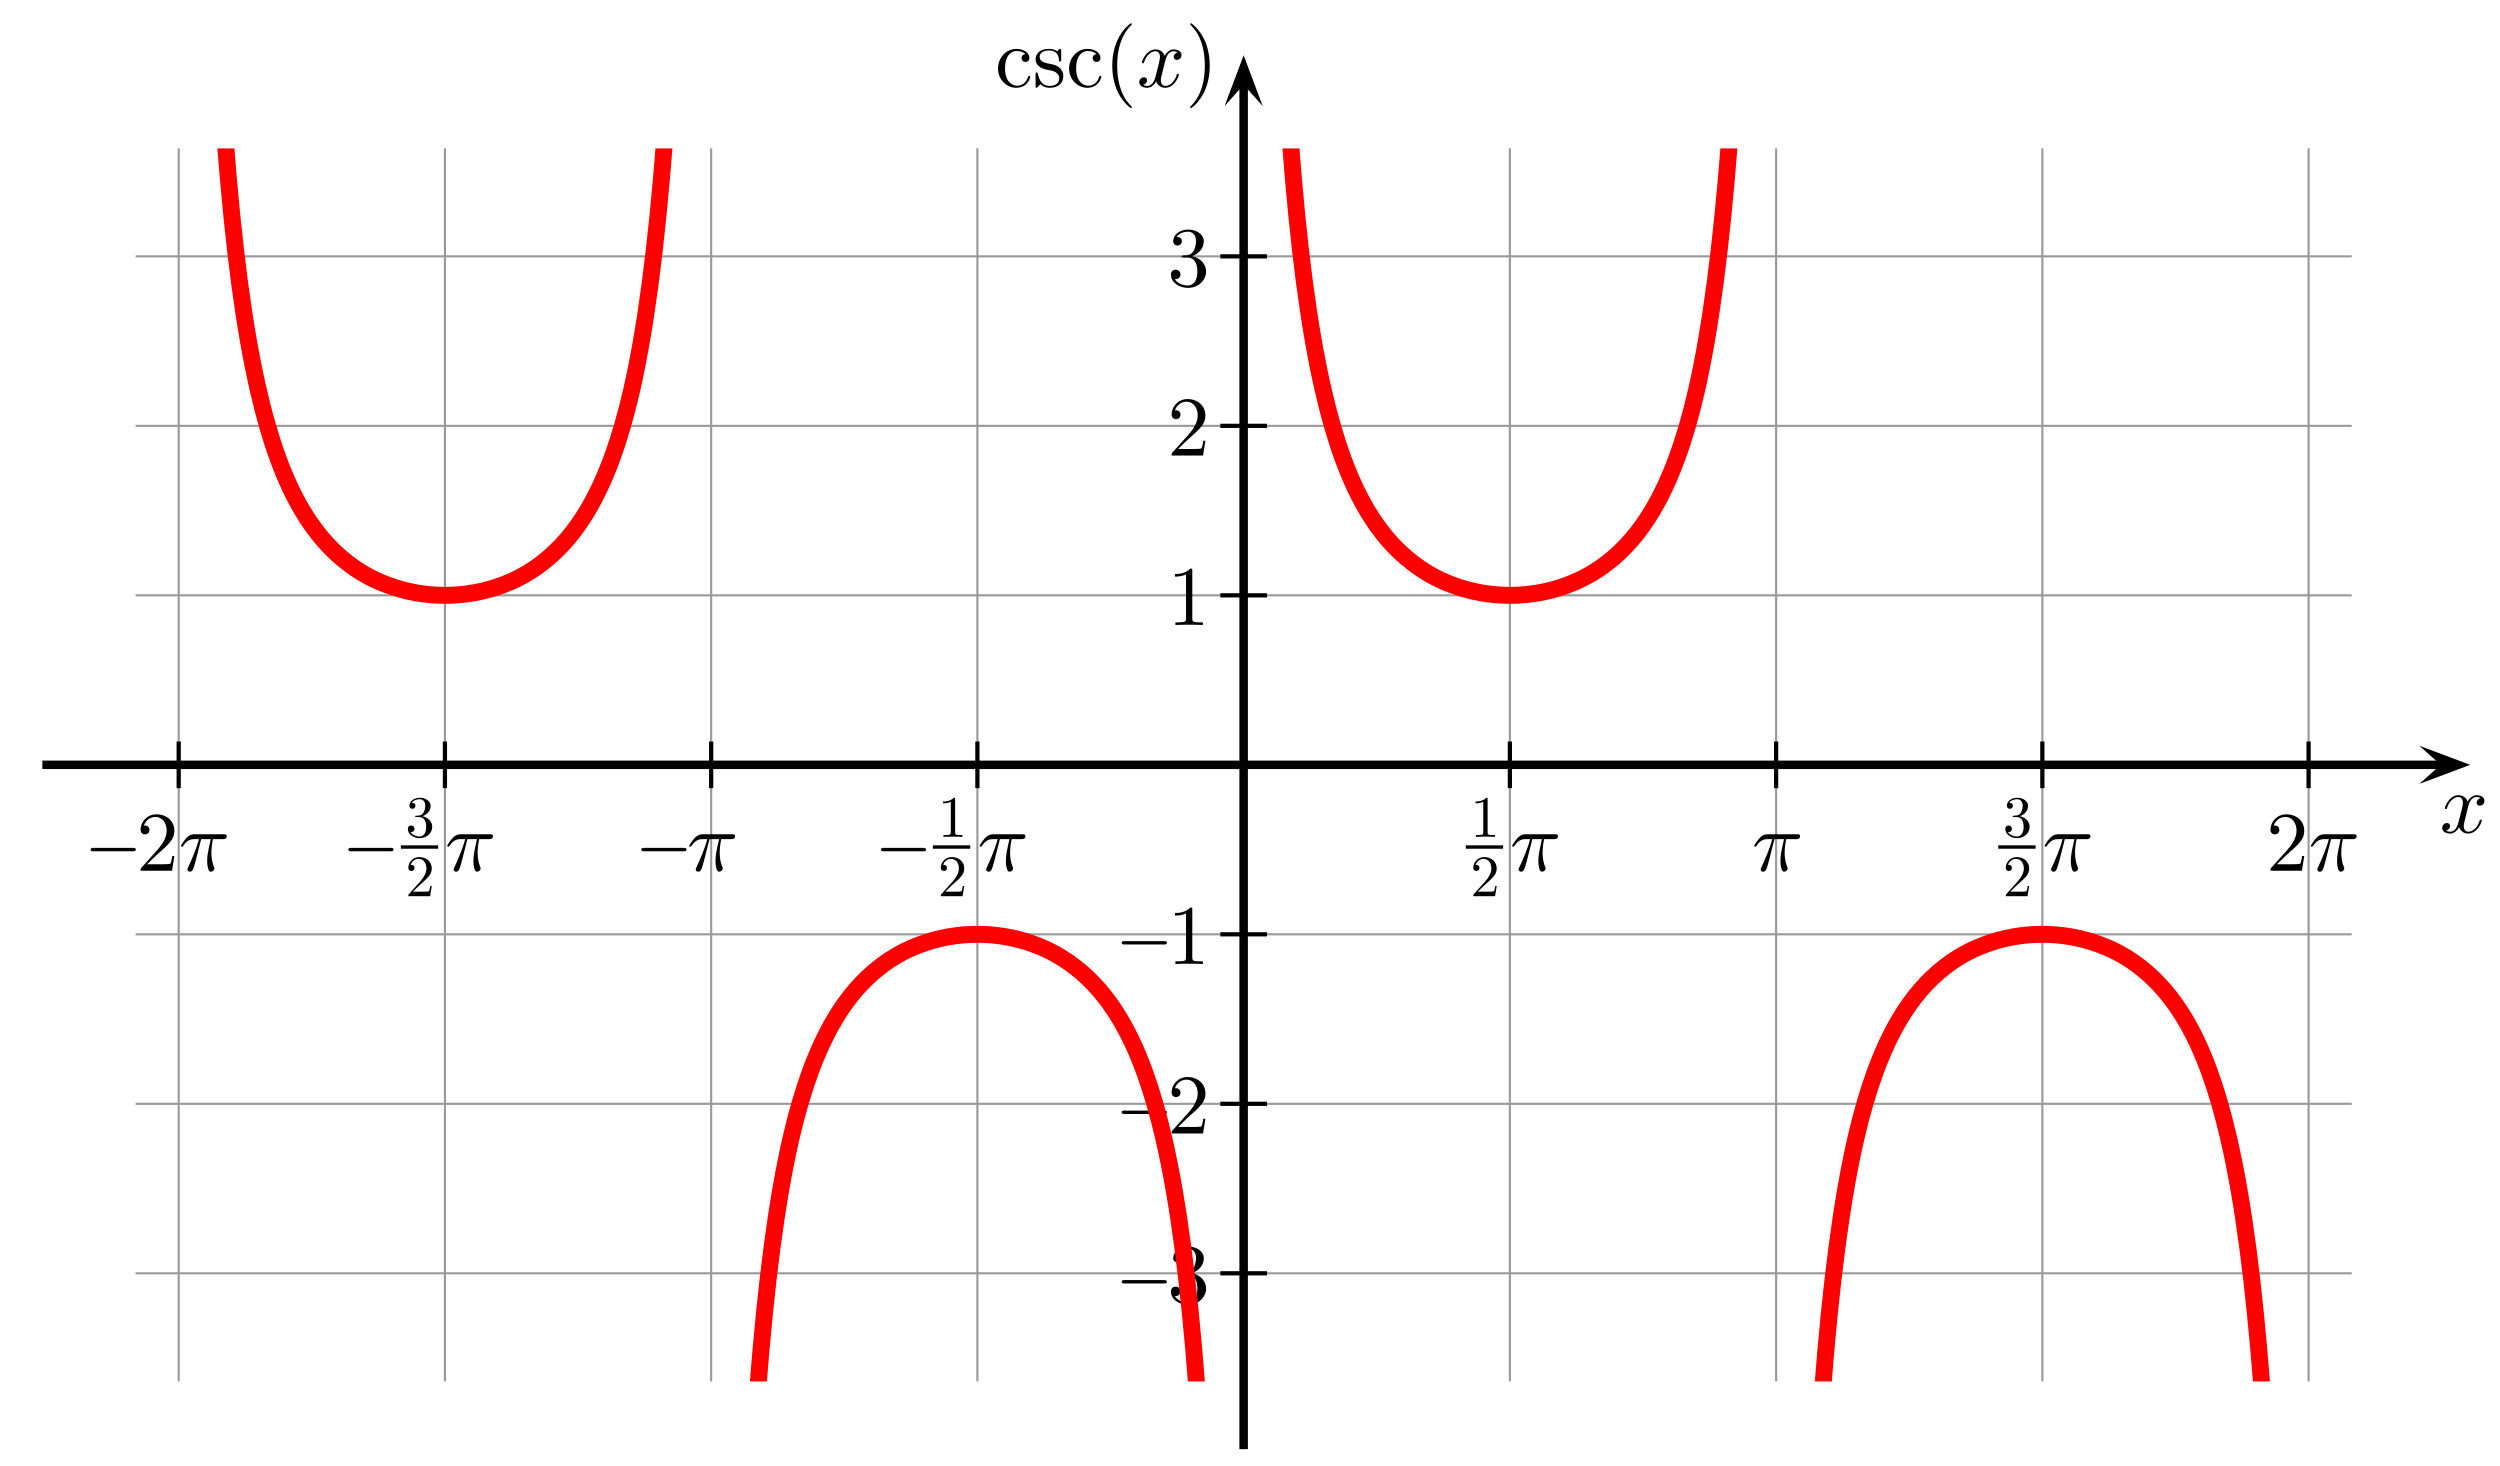 <?xml version="1.0" encoding="UTF-8" standalone="no"?>
<svg id="cosecant"
   version="1.1"
   baseProfile="full"
   xmlns="http://www.w3.org/2000/svg"
   xmlns:xlink="http://www.w3.org/1999/xlink"
   width="590"
   height="346">

  <title>Cosecant.svg - a nice plot of the cosecant function</title>
  <desc>
     Cosecant-function
     y = csc(x)
     from Wikimedia Commons
     plot-range: -2pi to 2pi
     plotted with cubic bezier-curves in several intervalls
     The bezier-controll-points are calculated to give a very accurate result.
     Accuracy is about 1^-6 units.
     
     All symbols are embedded in "Computer Modern" (TeX) font.
     Created with a plain text editor using GNU/Linux.

     about: http://commons.wikimedia.org/wiki/Image:Cosecant.svg
     source: http://commons.wikimedia.org/
     rights: GNU Free Documentation license,
             Creative Commons Attribution ShareAlike license
  </desc>

  <defs>
    <!-- pstricks-style arrow, zoom 1.5 -->
    <marker id="Arrow" refX="2.52" refY="2.25" markerUnits="strokeWidth"
       markerWidth="6" markerHeight="4.5" orient="auto">
      <path d="M 2.52 2.25 L 0 4.5 L 6 2.25 L 0 0 z" />
    </marker>
    
    <!-- now the used chars in "Computer Modern" font. They are implemented
         as plain paths and not as glyphs just because it didn't work -->

    <!-- c: horiz-adv-x="444.4"-->
    <path id="c"
       d="M 34 0 m 325 386 c -41 -3 -47 -33 -47 -46 c 0 -26 18 -46 46 -46
          c 26 0 46 17 46 47 c 0 68 -76 107 -153 107
          c -125 0 -217 -108 -217 -232 c 0 -128 99 -227 215 -227
          c 134 0 166 120 166 130 c 0 10 -10 10 -13 10 c -9 0 -11 -4 -13 -10
          c -29 -93 -94 -105 -131 -105 c -53 0 -141 43 -141 204
          c 0 163 82 205 135 205 c 9 0 72 -1 107 -37 z"/>
    <!-- s: horiz-adv-x="394.4"-->
    <path id="s"
       d="M 33 0 m 175 194 c 22 -4 104 -20 104 -92 c 0 -51 -35 -91 -113 -91
          c -84 0 -120 57 -139 142 c -3 13 -4 17 -14 17 c -13 0 -13 -7 -13 -25
          v -132 c 0 -17 0 -24 11 -24 c 5 0 6 1 25 20 c 2 2 2 4 20 23
          c 44 -42 89 -43 110 -43 c 115 0 161 67 161 139 c 0 53 -30 83 -42 95
          c -33 32 -72 40 -114 48 c -56 11 -123 24 -123 82 c 0 35 26 76 112 76
          c 110 0 115 -90 117 -121 c 1 -9 10 -9 12 -9 c 13 0 13 5 13 24 v 101
          c 0 17 0 24 -11 24 c -5 0 -7 0 -20 -12 c -3 -4 -13 -13 -17 -16
          c -38 28 -79 28 -94 28 c -122 0 -160 -67 -160 -123
          c 0 -35 16 -63 43 -85 c 32 -26 60 -32 132 -46 z"/>
    <!-- (: horiz-adv-x="388.9"-->
    <path id="parleft"
       d="M 99 0 m 232 -240 c 0 3 0 5 -17 22 c -125 126 -157 315 -157 468
          c 0 174 38 348 161 473 c 13 12 13 14 13 17 c 0 7 -4 10 -10 10
          c -10 0 -100 -68 -159 -195 c -51 -110 -63 -221 -63 -305
          c 0 -78 11 -199 66 -312 c 60 -123 146 -188 156 -188 c 6 0 10 3 10 10
          z"/>
    <!-- ): horiz-adv-x="388.9"-->
    <path id="parright"
       d="M 57 0 m 232 250 c 0 78 -11 199 -66 312 c -60 123 -146 188 -156 188
          c -6 0 -10 -4 -10 -10 c 0 -3 0 -5 19 -23 c 98 -99 155 -258 155 -467
          c 0 -171 -37 -347 -161 -473 c -13 -12 -13 -14 -13 -17
          c 0 -6 4 -10 10 -10 c 10 0 100 68 159 195 c 51 110 63 221 63 305 z"/>
    <!-- x: horiz-adv-x="527.8"-->
    <path id="x"
       d="M 29 0 m 305 302 c 6 26 29 118 99 118 c 5 0 29 0 50 -13
          c -28 -5 -48 -30 -48 -54 c 0 -16 11 -35 38 -35 c 22 0 54 18 54 58
          c 0 52 -59 66 -93 66 c -58 0 -93 -53 -105 -76 c -25 66 -79 76 -108 76
          c -104 0 -161 -129 -161 -154 c 0 -10 10 -10 12 -10 c 8 0 11 2 13 11
          c 34 106 100 131 134 131 c 19 0 54 -9 54 -67 c 0 -31 -17 -98 -54 -238
          c -16 -62 -51 -104 -95 -104 c -6 0 -29 0 -50 13 c 25 5 47 26 47 54
          c 0 27 -22 35 -37 35 c -30 0 -55 -26 -55 -58 c 0 -46 50 -66 94 -66
          c 66 0 102 70 105 76 c 12 -37 48 -76 108 -76 c 103 0 160 129 160 154
          c 0 10 -9 10 -12 10 c -9 0 -11 -4 -13 -11
          c -33 -107 -101 -131 -133 -131 c -39 0 -55 32 -55 66
          c 0 22 6 44 17 88 z"/>
    <!-- pi: horiz-adv-x="570"-->
    <path id="pi"
       d="M 27 0 m 238 373 h 113 c -33 -148 -42 -191 -42 -258
          c 0 -15 0 -42 8 -76 c 10 -44 21 -50 36 -50 c 20 0 41 18 41 38
          c 0 6 0 8 -6 22 c -29 72 -29 137 -29 165 c 0 53 7 107 18 159 h 114
          c 13 0 49 0 49 34 c 0 24 -21 24 -40 24 h -335 c -22 0 -60 0 -104 -47
          c -35 -39 -61 -85 -61 -90 c 0 -1 0 -10 12 -10 c 8 0 10 4 16 12
          c 49 77 107 77 127 77 h 57 c -32 -121 -86 -242 -128 -333
          c -8 -15 -8 -17 -8 -24 c 0 -19 16 -27 29 -27 c 30 0 38 28 50 65
          c 14 46 14 48 27 98 z"/>
    <!-- minus: horiz-adv-x="700"-->
    <path id="minus"
       d="M 83 0 m 578 230 c 14 0 33 0 33 20 c 0 20 -19 20 -33 20 h -467.2
          c -14 0 -33 0 -33 -20 c 0 -20 19 -20 33 -20 z"/>
    <!-- 1: horiz-adv-x="500"-->
    <path id="one"
       d="M 89 0 m 205 640 c 0 24 0 26 -23 26 c -62 -64 -150 -64 -182 -64 v -31
          c 20 0 79 0 131 26 v -518 c 0 -36 -3 -48 -93 -48 h -32 v -31
          c 35 3 122 3 162 3 c 40 0 127 0 162 -3 v 31 h -32
          c -90 0 -93 11 -93 48 z"/>
    <!-- 2: horiz-adv-x="500"-->
    <path id="two"
       d="M 50 0 m 399 174 h -25 c -5 -30 -12 -74 -22 -89 c -7 -8 -73 -8 -95 -8
          h -180 l 106 103 c 156 138 216 192 216 292 c 0 114 -90 194 -212 194
          c -113 0 -187 -92 -187 -181 c 0 -56 50 -56 53 -56 c 17 0 52 12 52 53
          c 0 26 -18 52 -53 52 c -8 0 -10 0 -13 -1 c 23 65 77 102 135 102
          c 91 0 134 -81 134 -163 c 0 -80 -50 -159 -105 -221 l -192 -214
          c -11 -11 -11 -13 -11 -37 h 371 z"/>
    <!-- 3: horiz-adv-x="500"-->
    <path id="three"
       d="M 42 0 m 248 352 c 82 27 140 97 140 176 c 0 82 -88 138 -184 138
          c -101 0 -177 -60 -177 -136 c 0 -33 22 -52 51 -52 c 31 0 51 22 51 51
          c 0 50 -47 50 -62 50 c 31 49 97 62 133 62 c 41 0 96 -22 96 -112
          c 0 -12 -2 -70 -28 -114 c -30 -48 -64 -51 -89 -52
          c -8 -1 -32 -3 -39 -3 c -8 -1 -15 -2 -15 -12 c 0 -11 7 -11 24 -11
          h 44 c 82 0 119 -68 119 -166 c 0 -136 -69 -165 -113 -165
          c -43 0 -118 17 -153 76 c 35 -5 66 17 66 55 c 0 36 -27 56 -56 56
          c -24 0 -56 -14 -56 -58 c 0 -91 93 -157 202 -157
          c 122 0 213 91 213 193 c 0 82 -63 160 -167 181 z"/>
  </defs>



  <rect id="background" x="0" y="0" width="590" height="346" fill="white"/>

  <g transform="translate(293.5, 180.5)">
    <!-- grid -->
    <g id="grid"
       transform="scale(1,-1)"
       style="stroke:black; opacity:0.4; stroke-width:0.5; stroke-linecap:butt">
      <path id="gridx"
         d="M -251.327,-145.5 V 145.5
            M -188.496,-145.5 V 145.5
            M -125.664,-145.5 V 145.5
            M -62.832,-145.5 V 145.5
            M  62.832,-145.5 V 145.5
            M  125.664,-145.5 V 145.5
            M  188.496,-145.5 V 145.5
            M  251.327,-145.5 V 145.5"/>
      <path id="gridy"
         d="M -261.5,-120 H 261.5
            M -261.5, -80 H 261.5
            M -261.5, -40 H 261.5
            M -261.5,  40 H 261.5
            M -261.5,  80 H 261.5
            M -261.5, 120 H 261.5"/>
    </g>

    <!-- ticks -->
    <g id="ticks"
       transform="scale(1,-1)"
       style="stroke:black; stroke-width:1; stroke-linecap:square">
      <path id="ticksx"
         d="M -251.327,-5 V 5
            M -188.496,-5 V 5
            M -125.664,-5 V 5
            M -62.832,-5 V 5
            M  62.832,-5 V 5
            M  125.664,-5 V 5
            M  188.496,-5 V 5
            M  251.327,-5 V 5"/>
      <path id="ticksy"
         d="M -5,-120 H 5
            M -5, -80 H 5
            M -5, -40 H 5
            M -5,  40 H 5
            M -5,  80 H 5
            M -5, 120 H 5"/>
    </g>
  
  
    <!-- axes -->
    <line id="x-axis" x1="-282.5" x2="282.5" y1="0" y2="0" stroke="black"
       stroke-width="2" stroke-linecap="square" marker-end="url(#Arrow)" />
    <line id="y-axis" x1="0" x2="0" y1="160.5" y2="-160.5" stroke="black"
       stroke-width="2" stroke-linecap="square" marker-end="url(#Arrow)" />

    <!-- labels -->
    <g id="xl" transform="translate(288,16) scale(0.02,-0.02)">
      <use xlink:href="#x" x="-285.75" y="0" />
    </g>
    <g id="cscx" transform="translate(-6,-160) scale(0.02,-0.02)">
      <use xlink:href="#c" x="-2632.5" y="0" />
      <use xlink:href="#s" x="-2188.1" y="0" />
      <use xlink:href="#c" x="-1793.7" y="0" />
      <use xlink:href="#parleft" x="-1349.3" y="0" />
      <use xlink:href="#x" x="-960.4" y="0" />
      <use xlink:href="#parright" x="-388.9" y="0" />
    </g>
    <g id="xlabels" transform="translate(0,25)">
      <g id="xm2pi" transform="translate(-251.327,0) scale(0.02,-0.02)">
        <use xlink:href="#minus" x="-1200" y="0" />
        <use xlink:href="#two" x="-500" y="0" />
        <use xlink:href="#pi" x="0" y="0" />
      </g>
      <g id="xm32pi" transform="translate(-188.496,0) scale(0.02,-0.02)">
        <use xlink:href="#minus" x="-1300" y="0" />
        <path d="M -500,280 h 400" stroke="black"
           stroke-width="40" stroke-linecap="square" />
        <use xlink:href="#three" x="-673.3" y="0"
           transform="translate(0,400) scale(0.693,0.693)" />
        <use xlink:href="#two" x="-673.3" y="0"
           transform="translate(0,-300) scale(0.693,0.693)" />
        <use xlink:href="#pi" x="0" y="0" />
      </g>
      <g id="xmpi" transform="translate(-125.664,0) scale(0.02,-0.02)">
        <use xlink:href="#minus" x="-985" y="0" />
        <use xlink:href="#pi" x="-285" y="0" />
      </g>
      <g id="xm12pi" transform="translate(-62.832,0) scale(0.02,-0.02)">
        <use xlink:href="#minus" x="-1300" y="0" />
        <path d="M -505,280 h 400" stroke="black"
           stroke-width="40" stroke-linecap="square" />
        <use xlink:href="#one" x="-673.3" y="0"
           transform="translate(0,400) scale(0.693,0.693)" />
        <use xlink:href="#two" x="-673.3" y="0"
           transform="translate(0,-300) scale(0.693,0.693)" />
        <use xlink:href="#pi" x="0" y="0" />
      </g>
      <g id="x12pi" transform="translate(62.832,0) scale(0.02,-0.02)">
        <path d="M -500,280 h 400" stroke="black"
           stroke-width="40" stroke-linecap="square" />
        <use xlink:href="#one" x="-673.3" y="0"
           transform="translate(0,400) scale(0.693,0.693)" />
        <use xlink:href="#two" x="-673.3" y="0"
           transform="translate(0,-300) scale(0.693,0.693)" />
        <use xlink:href="#pi" x="0" y="0" />
      </g>
      <g id="xpi" transform="translate(125.664,0) scale(0.02,-0.02)">
        <use xlink:href="#pi" x="-285" y="0" />
      </g>
      <g id="x32pi" transform="translate(188.496,0) scale(0.02,-0.02)">
        <path d="M -500,280 h 400" stroke="black"
           stroke-width="40" stroke-linecap="square" />
        <use xlink:href="#three" x="-673.3" y="0"
           transform="translate(0,400) scale(0.693,0.693)" />
        <use xlink:href="#two" x="-673.3" y="0"
           transform="translate(0,-300) scale(0.693,0.693)" />
        <use xlink:href="#pi" x="0" y="0" />
      </g>
      <g id="x2pi" transform="translate(251.327,0) scale(0.02,-0.02)">
        <use xlink:href="#two" x="-500" y="0" />
        <use xlink:href="#pi" x="0" y="0" />
      </g>
    </g>
    <g id="ylabels" transform="translate(-8,7)">
      <g id="ym3" transform="translate(0,120) scale(0.02,-0.02)">
        <use xlink:href="#minus" x="-1200" y="0" />
        <use xlink:href="#three" x="-500" y="0" />
      </g>
      <g id="ym2" transform="translate(0,80) scale(0.02,-0.02)">
        <use xlink:href="#minus" x="-1200" y="0" />
        <use xlink:href="#two" x="-500" y="0" />
      </g>
      <g id="ym1" transform="translate(0,40) scale(0.02,-0.02)">
        <use xlink:href="#minus" x="-1200" y="0" />
        <use xlink:href="#one" x="-500" y="0" />
      </g>
      <g id="y1" transform="translate(0,-40) scale(0.02,-0.02)">
        <use xlink:href="#one" x="-500" y="0" />
      </g>
      <g id="y2" transform="translate(0,-80) scale(0.02,-0.02)">
        <use xlink:href="#two" x="-500" y="0" />
      </g>
      <g id="y3" transform="translate(0,-120) scale(0.02,-0.02)">
        <use xlink:href="#three" x="-500" y="0" />
      </g>
    </g>

    <!-- the controll points are placed on the tangents of the function.
         they are furthermore positioned in a way to minimize the average
         quadratic distance between the bezier-curve and the function. -->
    
    <clipPath id="clip_region">
      <rect x="-6.537" y="-3.638" width="13.075" height="7.275" />
    </clipPath>
    
    <!-- cosecant curve -->
    <g transform="scale(40,-40)">
      <path id="cosecant-curve" fill="none" stroke="red"
         stroke-width="0.1px" stroke-linecap="butt"
         clip-path="url(#clip_region)"
         d="M -6.009,3.688
            C -5.96,3.049 -5.897,2.573 -5.813,2.209
            C -5.745,1.913 -5.661,1.68 -5.553,1.499
            C -5.482,1.38 -5.395,1.274 -5.285,1.19
            C -5.228,1.146 -5.152,1.098 -5.054,1.062
            C -4.941,1.019 -4.824,1 -4.712,1
            C -4.6,1 -4.483,1.019 -4.37,1.062
            C -4.273,1.098 -4.197,1.146 -4.14,1.19
            C -4.03,1.274 -3.943,1.38 -3.872,1.499
            C -3.764,1.68 -3.679,1.913 -3.611,2.209
            C -3.528,2.573 -3.465,3.049 -3.416,3.688
            M -2.867,-3.688
            C -2.818,-3.049 -2.755,-2.573 -2.672,-2.209
            C -2.604,-1.913 -2.519,-1.68 -2.411,-1.499
            C -2.34,-1.38 -2.253,-1.274 -2.143,-1.19
            C -2.086,-1.146 -2.01,-1.098 -1.913,-1.062
            C -1.8,-1.019 -1.683,-1 -1.571,-1
            C -1.459,-1 -1.342,-1.019 -1.229,-1.062
            C -1.132,-1.098 -1.056,-1.146 -0.999,-1.19
            C -0.888,-1.274 -0.801,-1.38 -0.73,-1.499
            C -0.622,-1.68 -0.538,-1.913 -0.47,-2.209
            C -0.386,-2.573 -0.323,-3.049 -0.275,-3.688
            M 0.275,3.688
            C 0.323,3.049 0.386,2.573 0.47,2.209
            C 0.538,1.913 0.622,1.68 0.73,1.499
            C 0.801,1.38 0.888,1.274 0.999,1.19
            C 1.056,1.146 1.132,1.098 1.229,1.062
            C 1.342,1.019 1.459,1 1.571,1
            C 1.683,1 1.8,1.019 1.913,1.062
            C 2.01,1.098 2.086,1.146 2.143,1.19
            C 2.253,1.274 2.34,1.38 2.411,1.499
            C 2.519,1.68 2.604,1.913 2.672,2.209
            C 2.755,2.573 2.818,3.049 2.867,3.688
            M 3.416,-3.688
            C 3.465,-3.049 3.528,-2.573 3.611,-2.209
            C 3.679,-1.913 3.764,-1.68 3.872,-1.499
            C 3.943,-1.38 4.03,-1.274 4.14,-1.19
            C 4.197,-1.146 4.273,-1.098 4.37,-1.062
            C 4.483,-1.019 4.6,-1 4.712,-1
            C 4.824,-1 4.941,-1.019 5.054,-1.062
            C 5.152,-1.098 5.228,-1.146 5.285,-1.19
            C 5.395,-1.274 5.482,-1.38 5.553,-1.499
            C 5.661,-1.68 5.745,-1.913 5.813,-2.209
            C 5.897,-2.573 5.96,-3.049 6.009,-3.688" />
    </g>
  </g>
</svg>

